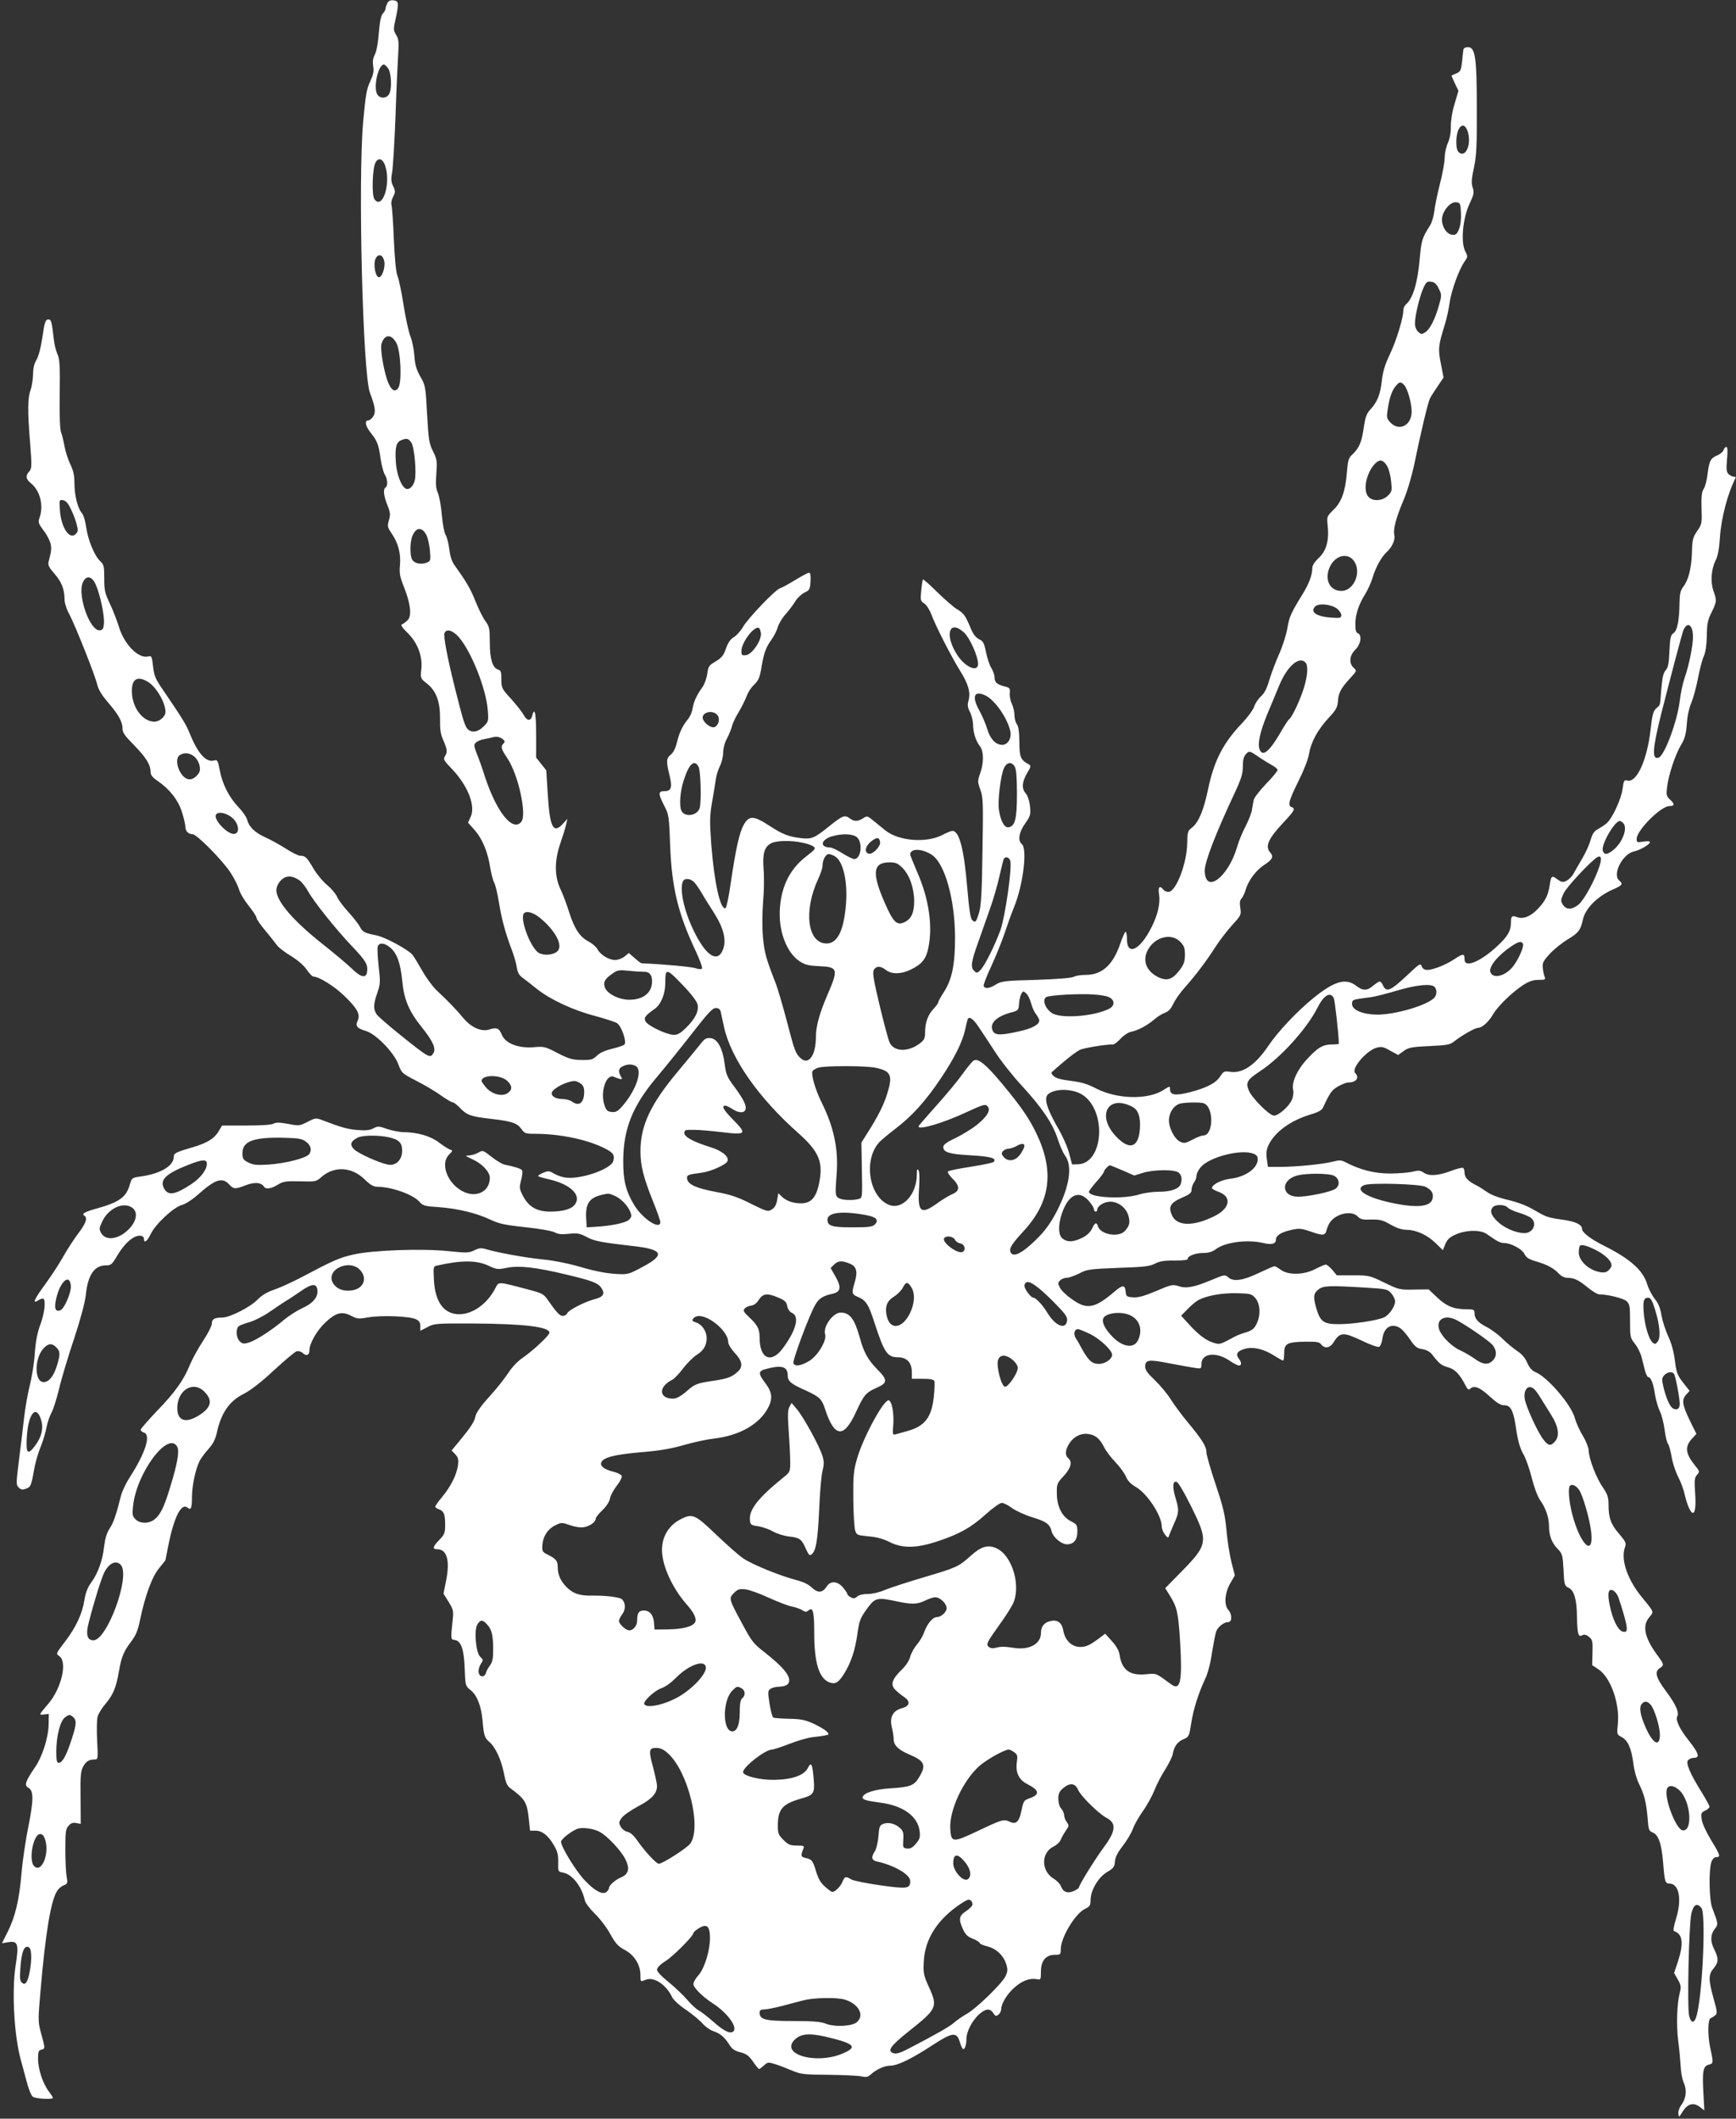 <?xml version="1.0" standalone="no"?>
<!DOCTYPE svg PUBLIC "-//W3C//DTD SVG 20010904//EN"
 "http://www.w3.org/TR/2001/REC-SVG-20010904/DTD/svg10.dtd">
<svg version="1.0" xmlns="http://www.w3.org/2000/svg"
 width="1049pt" height="1280pt" viewBox="0 0 1049 1280"
 preserveAspectRatio="xMidYMid meet">
<rect x="0" y="0" width="1049" height="1280" fill="#333333" stroke="none"/>
<g transform="translate(0,1280) scale(0.1,-0.1)"
fill="#ffffff" stroke="none">
<path d="M2341 12781 c-6 -11 -11 -25 -11 -32 0 -7 -7 -21 -17 -31 -11 -13
-18 -47 -24 -117 -4 -58 -14 -112 -24 -131 -12 -22 -14 -43 -10 -71 5 -30 1
-50 -18 -91 -22 -45 -28 -83 -43 -248 -31 -359 -2 -1513 41 -1632 33 -87 37
-119 20 -144 -8 -13 -22 -24 -30 -24 -24 0 -17 -35 16 -76 39 -49 47 -70 59
-157 6 -39 17 -81 25 -94 17 -26 20 -69 5 -78 -16 -10 -12 -50 11 -107 18 -45
19 -58 9 -91 -10 -35 -9 -42 14 -76 42 -60 59 -125 53 -194 -5 -52 -1 -71 25
-136 40 -102 47 -172 21 -198 -11 -11 -27 -23 -34 -25 -10 -3 1 -19 32 -50 62
-60 93 -141 85 -220 -6 -56 -5 -57 33 -87 57 -45 81 -110 80 -213 -1 -65 3
-93 20 -131 24 -56 26 -70 9 -97 -11 -17 -5 -26 44 -77 96 -101 143 -223 112
-288 l-16 -35 41 -46 c46 -53 78 -130 93 -224 6 -36 16 -77 24 -92 8 -14 20
-68 29 -120 16 -102 40 -188 78 -288 14 -36 27 -83 30 -105 4 -28 13 -46 32
-60 15 -11 54 -41 87 -68 83 -66 222 -131 354 -165 60 -16 120 -36 132 -43 27
-17 61 -114 45 -130 -5 -5 -39 -17 -74 -25 -41 -10 -74 -24 -92 -42 -25 -24
-36 -27 -94 -26 -55 1 -76 7 -144 42 -75 39 -81 41 -146 35 -91 -7 -168 23
-190 74 -17 42 -32 48 -77 33 -47 -15 -108 12 -156 69 -40 49 -98 109 -161
167 -24 23 -64 77 -88 120 -25 43 -51 87 -59 96 -27 32 -168 108 -218 117 -71
14 -83 20 -100 53 -8 16 -40 56 -69 88 -30 33 -61 74 -68 92 -8 18 -35 50 -60
71 -26 21 -63 66 -83 100 -40 68 -49 77 -80 77 -11 0 -50 19 -85 42 -35 22
-92 54 -125 69 -65 29 -100 64 -111 108 -3 14 -28 50 -55 78 -57 61 -95 138
-111 224 -11 56 -13 60 -35 54 -48 -12 -97 44 -146 165 -23 57 -43 88 -168
272 -39 57 -47 77 -53 132 -7 62 -9 65 -30 60 -58 -15 -145 73 -177 181 -12
38 -36 101 -55 140 -29 61 -33 79 -33 150 0 73 -2 84 -24 104 -35 33 -74 127
-85 205 -5 38 -17 76 -26 86 -25 28 -45 106 -45 178 0 49 -6 78 -26 119 -14
30 -29 78 -34 106 -5 29 -14 66 -20 82 -8 20 -11 98 -9 235 2 170 0 211 -14
241 -9 20 -19 60 -22 90 -11 101 -16 119 -30 119 -21 0 -25 -11 -40 -116 -9
-57 -23 -110 -35 -129 -13 -21 -20 -50 -20 -86 -1 -30 -7 -72 -15 -94 -18 -49
-19 -125 -3 -322 11 -139 10 -154 -5 -171 -24 -26 -21 -47 9 -71 56 -44 79
-135 53 -209 -10 -28 -7 -35 25 -78 20 -25 38 -62 42 -80 6 -31 4 -45 -13
-111 -4 -17 5 -34 36 -69 43 -49 61 -95 61 -155 0 -20 12 -60 29 -90 37 -71
157 -372 169 -427 7 -28 27 -61 58 -98 66 -75 94 -123 94 -162 0 -28 12 -45
69 -103 72 -73 101 -119 101 -163 0 -18 11 -33 44 -55 72 -50 124 -116 146
-189 11 -35 20 -74 20 -86 0 -27 18 -46 44 -46 25 0 179 -156 229 -232 21 -32
44 -77 51 -101 7 -24 34 -69 60 -101 25 -31 46 -63 46 -71 0 -8 24 -43 53 -77
29 -35 60 -74 70 -88 9 -13 47 -43 84 -65 42 -26 79 -57 96 -83 16 -23 34 -42
40 -42 34 0 127 -58 187 -116 79 -76 99 -112 81 -151 -15 -32 -4 -46 51 -62
61 -19 168 -129 195 -201 20 -53 22 -55 109 -100 49 -25 116 -64 148 -88 33
-23 65 -42 72 -42 7 0 27 -16 45 -35 40 -42 65 -51 189 -65 122 -14 155 -25
181 -61 19 -27 25 -29 82 -29 143 0 299 -31 405 -80 66 -31 78 -45 68 -84 -13
-51 -209 -117 -297 -99 -19 3 -47 14 -64 24 -27 16 -33 16 -64 3 -19 -8 -32
-17 -29 -20 3 -3 34 -12 69 -20 125 -29 192 -93 155 -148 -19 -30 -71 -46
-151 -46 -81 0 -130 29 -164 93 -23 45 -24 52 -12 97 7 27 10 54 6 59 -5 10
-46 23 -107 35 -14 3 -50 25 -78 47 -52 41 -53 41 -80 25 -16 -9 -41 -16 -57
-17 -25 0 -22 -3 22 -23 58 -26 105 -76 105 -112 0 -70 -60 -113 -132 -94
-109 30 -178 171 -114 235 23 23 23 24 5 30 -11 4 -41 23 -67 43 -50 38 -128
61 -212 62 -25 0 -70 9 -100 19 -50 18 -57 18 -84 4 -22 -12 -47 -14 -96 -10
-60 5 -96 15 -214 60 -37 14 -42 13 -88 -11 -47 -24 -51 -25 -117 -12 -51 9
-73 10 -89 1 -12 -7 -77 -11 -165 -11 l-145 0 -21 -35 c-26 -44 -68 -70 -156
-96 -102 -30 -115 -36 -115 -58 0 -54 -78 -101 -194 -118 -59 -8 -59 -8 -72
-51 -21 -75 -64 -105 -195 -142 -76 -21 -98 -33 -80 -44 22 -14 10 -48 -37
-109 -26 -35 -66 -96 -89 -137 -22 -41 -71 -115 -107 -165 -70 -95 -84 -127
-43 -100 13 8 27 12 30 8 15 -14 5 -92 -20 -158 -18 -49 -28 -101 -33 -175 -4
-58 -18 -143 -30 -190 -12 -47 -28 -137 -35 -200 -7 -63 -21 -179 -31 -257
-17 -135 -17 -144 -1 -160 13 -13 23 -15 44 -7 29 10 32 17 52 130 6 33 23 89
37 124 14 34 30 87 35 117 6 29 19 68 29 86 11 18 31 82 46 142 14 61 55 198
91 305 41 125 67 222 72 270 12 117 52 175 119 175 32 0 38 5 65 50 35 60 72
102 109 121 30 15 58 10 58 -12 0 -28 20 -13 41 31 28 59 137 161 188 175 23
6 64 33 100 65 101 90 144 104 185 60 28 -30 36 -31 103 -5 53 20 92 16 108
-9 10 -18 45 -13 84 12 32 19 47 22 133 20 95 -3 99 -2 130 26 78 68 184 62
262 -15 35 -34 53 -44 78 -44 87 -1 215 -47 254 -92 19 -22 32 -26 115 -31
112 -8 230 -36 313 -76 51 -24 86 -32 209 -45 84 -9 160 -22 178 -31 22 -12
44 -14 88 -9 50 5 64 3 107 -20 48 -25 86 -32 287 -55 173 -20 187 -52 52
-124 -90 -48 -90 -48 -170 -43 -51 3 -125 17 -205 41 -75 22 -167 40 -230 46
-107 11 -262 39 -336 60 -36 11 -47 10 -78 -5 -33 -16 -48 -16 -154 -5 -163
17 -459 6 -575 -20 -88 -20 -123 -36 -312 -136 -55 -29 -129 -63 -164 -75 -44
-15 -76 -33 -102 -59 -44 -47 -170 -111 -215 -111 -48 0 -64 -9 -64 -37 0 -13
-24 -61 -54 -106 -30 -45 -65 -110 -79 -144 -37 -91 -90 -166 -200 -279 -53
-56 -97 -106 -97 -112 0 -6 9 -14 20 -17 44 -14 8 -125 -87 -272 -22 -34 -45
-83 -52 -110 -29 -115 -44 -160 -68 -197 -18 -27 -28 -61 -34 -111 -9 -82 -37
-161 -80 -219 -20 -28 -33 -63 -39 -104 -14 -85 -51 -163 -117 -250 -56 -73
-56 -73 -34 -88 49 -35 13 -192 -65 -285 -61 -72 -61 -71 -28 -67 l29 3 -1
-60 c-1 -83 -38 -199 -85 -266 -55 -80 -63 -106 -39 -119 34 -18 34 -70 2
-233 -17 -83 -36 -211 -42 -284 -13 -158 -38 -265 -84 -355 l-34 -68 38 6 c59
10 65 -11 44 -144 -23 -151 -9 -417 31 -564 8 -29 24 -89 36 -133 11 -44 28
-86 37 -92 15 -13 122 -19 122 -7 0 3 -11 20 -25 39 -36 46 -65 135 -65 196 0
43 3 52 21 56 23 6 23 5 -6 111 -15 58 -15 75 0 245 30 352 63 547 101 604 8
13 26 28 40 33 22 9 24 13 17 52 -5 24 -8 98 -8 164 0 107 2 125 20 144 14 16
27 20 46 16 l27 -5 -1 157 c-2 132 1 162 15 188 18 33 36 44 70 44 20 0 21 3
15 114 -3 63 -2 128 3 145 5 18 27 54 50 80 45 55 62 96 79 195 15 86 29 120
74 179 27 35 40 66 52 124 31 150 73 266 116 318 21 26 39 48 39 50 0 2 9 45
19 97 35 169 78 250 115 219 20 -17 26 -2 26 63 0 69 22 171 46 219 9 18 34
50 54 73 26 29 41 57 49 93 26 122 75 195 162 239 42 21 106 70 183 142 65 60
127 112 138 116 12 3 27 -1 38 -11 22 -20 40 -12 40 18 0 41 47 122 97 168 63
59 99 68 154 40 37 -20 46 -20 105 -10 79 14 249 7 287 -11 20 -10 27 -20 27
-42 l0 -28 43 22 c40 22 51 23 277 22 309 -2 460 -20 460 -56 0 -16 -102 -111
-164 -153 -29 -20 -64 -57 -86 -92 -21 -32 -71 -95 -113 -141 -47 -51 -78 -95
-83 -115 -7 -36 -27 -67 -96 -151 l-49 -59 22 -23 c18 -20 21 -31 16 -69 -8
-56 -43 -126 -96 -190 -23 -27 -41 -53 -41 -58 0 -4 11 -12 24 -16 29 -12 36
-29 36 -95 0 -47 -4 -57 -35 -89 -41 -42 -44 -57 -12 -57 58 0 77 -69 53 -188
l-16 -80 31 -50 c28 -45 30 -56 25 -104 -13 -123 -13 -123 12 -126 38 -6 56
-55 60 -172 4 -105 4 -105 37 -132 39 -32 63 -96 71 -183 8 -90 12 -104 40
-128 38 -32 73 -109 89 -190 10 -53 19 -76 37 -89 93 -69 103 -86 114 -192 l7
-66 32 0 c41 0 78 -29 112 -88 22 -37 27 -58 26 -103 -1 -57 -1 -57 32 -63 54
-11 111 -84 129 -167 3 -15 30 -51 60 -80 31 -30 73 -85 94 -124 32 -57 48
-75 88 -96 57 -30 94 -90 94 -151 0 -43 -1 -42 35 -28 48 18 122 -32 156 -105
8 -17 43 -50 84 -77 39 -27 84 -64 100 -83 17 -19 46 -40 65 -46 43 -15 66
-34 96 -80 17 -28 33 -39 68 -48 36 -9 51 -20 76 -56 17 -25 34 -45 37 -45 4
0 17 10 30 22 21 20 26 20 65 8 24 -7 70 -25 103 -39 55 -23 73 -25 220 -26
88 -1 177 -5 198 -9 31 -7 42 -5 60 12 33 30 82 52 116 52 44 0 127 40 251
121 128 83 151 86 171 19 7 -22 15 -40 20 -40 10 0 19 28 19 63 0 43 35 110
76 147 41 36 66 38 86 8 13 -20 17 -21 32 -9 9 7 16 22 16 33 0 33 38 95 82
132 46 40 91 56 132 49 25 -5 26 -4 26 46 0 65 30 101 85 101 33 0 35 2 35 34
0 70 87 215 146 243 30 15 34 21 34 54 0 58 47 138 100 169 39 23 45 31 47 63
2 25 15 53 47 94 25 32 52 78 61 102 8 24 35 71 59 106 25 34 57 92 72 129 14
36 44 94 66 127 21 34 42 75 45 93 8 46 29 74 66 89 31 13 33 18 45 94 13 86
44 184 86 273 15 32 32 97 40 157 9 55 20 112 25 126 11 29 47 57 73 57 24 0
24 47 1 73 -28 30 -22 104 11 161 l28 48 -21 81 c-11 45 -25 133 -30 195 -9
94 -20 139 -66 276 -30 90 -55 177 -55 193 0 34 -26 76 -115 183 -34 41 -79
102 -100 135 -20 33 -64 85 -96 116 -43 40 -59 62 -59 82 0 42 21 45 143 21
61 -12 131 -24 155 -28 41 -6 42 -6 42 23 0 64 85 76 166 23 26 -18 53 -32 61
-32 17 0 16 20 -2 43 -20 27 -8 45 38 58 51 14 114 -1 178 -42 25 -16 49 -29
52 -29 4 0 7 20 7 45 0 58 18 67 127 69 70 1 87 -2 97 -17 20 -26 53 -21 73
11 40 65 59 66 175 11 47 -23 93 -39 101 -36 8 3 17 24 20 47 6 50 31 80 66
80 34 -1 57 -19 101 -82 30 -44 42 -54 75 -59 24 -4 46 -16 57 -30 44 -57 57
-68 96 -79 43 -11 73 -42 107 -109 12 -24 20 -30 28 -22 23 23 58 11 117 -44
45 -41 67 -55 90 -55 40 0 56 -32 73 -152 10 -66 23 -109 41 -141 15 -25 38
-89 51 -142 14 -57 35 -113 50 -136 35 -49 54 -104 55 -154 0 -61 16 -105 51
-141 30 -31 32 -38 37 -128 4 -91 6 -97 31 -109 33 -16 49 -70 50 -172 2 -105
8 -128 31 -115 13 7 24 5 42 -9 21 -18 23 -26 21 -95 l-2 -76 39 -26 c73 -49
129 -207 116 -331 -6 -61 -6 -62 22 -77 39 -20 60 -68 72 -160 5 -43 20 -96
34 -123 32 -64 44 -113 52 -206 5 -71 8 -79 30 -88 36 -13 54 -67 64 -184 9
-113 12 -125 39 -125 57 0 75 -95 40 -208 -15 -50 -20 -77 -13 -79 53 -18 59
-73 23 -185 l-23 -68 23 -40 c19 -33 20 -45 12 -77 -18 -70 -22 -196 -10 -293
7 -52 13 -122 15 -155 1 -33 9 -78 19 -99 20 -46 14 -95 -17 -136 -11 -15 -18
-38 -16 -51 3 -23 4 -22 26 14 30 47 64 57 102 29 l29 -22 -6 109 c-7 130 -1
158 32 167 29 7 30 8 9 104 -16 77 -14 172 3 177 6 2 17 9 26 16 15 11 15 20
-8 102 -32 114 -32 146 0 183 30 36 31 60 5 112 -26 51 -25 91 1 125 23 29 23
30 -15 130 -18 48 -21 226 -5 274 7 20 18 31 30 31 28 0 24 13 -32 104 -30 50
-53 100 -56 124 -5 37 -3 42 21 53 14 7 26 17 26 24 0 6 -21 44 -46 85 -72
115 -98 178 -84 195 7 8 23 15 36 15 38 0 29 28 -30 103 -55 68 -83 127 -71
147 14 22 -9 74 -66 150 -63 84 -73 121 -39 142 27 17 26 23 -15 78 -77 105
-93 177 -49 229 29 35 32 28 -45 122 -89 109 -129 230 -101 303 8 22 4 32 -35
78 -51 58 -65 98 -65 177 0 46 -6 63 -35 106 -40 57 -84 174 -85 221 0 16 -15
56 -34 87 -19 31 -42 81 -50 111 -24 83 -165 246 -237 276 -22 9 -37 27 -50
56 -12 29 -32 53 -60 71 -23 16 -64 49 -90 75 -26 26 -70 58 -98 72 -52 27
-71 50 -71 85 0 18 -6 21 -47 21 -78 0 -122 18 -178 71 l-52 49 -89 -1 c-86
-2 -92 0 -179 42 -88 43 -93 44 -189 44 l-98 0 -27 33 c-15 17 -33 32 -39 32
-7 0 -35 -12 -64 -27 -68 -36 -163 -38 -208 -5 -16 12 -33 22 -39 22 -5 0 -48
-19 -95 -41 -96 -46 -153 -54 -184 -26 -19 17 -23 17 -103 -17 -107 -44 -151
-52 -198 -36 -35 11 -44 9 -135 -30 -73 -31 -108 -40 -139 -38 -39 3 -42 5
-45 35 -4 42 -19 41 -68 -1 -119 -102 -167 -110 -257 -45 -32 22 -64 53 -72
69 -13 26 -13 30 1 44 8 9 26 16 40 16 13 0 47 12 75 26 47 25 61 27 237 34
157 5 193 10 222 26 27 14 54 19 117 18 49 0 81 4 80 9 -3 18 46 37 94 37 32
0 55 7 78 24 56 42 191 59 286 36 49 -12 75 -5 75 20 0 26 34 47 96 60 44 10
59 8 110 -9 78 -28 92 -27 100 7 4 15 13 36 20 46 37 55 133 75 169 36 15 -16
29 -20 80 -18 53 1 70 -3 117 -30 39 -22 69 -32 99 -32 58 -1 124 -31 176 -82
l42 -41 15 37 c12 28 26 42 63 58 63 28 151 29 188 2 64 -45 81 -54 105 -54
42 -1 107 -36 122 -66 10 -21 26 -32 68 -44 71 -21 109 -42 139 -74 15 -16 35
-26 52 -26 41 0 68 -13 124 -59 27 -22 58 -41 69 -41 51 0 146 -24 165 -41 19
-18 21 -31 21 -120 0 -96 1 -102 29 -137 16 -20 34 -56 40 -79 6 -24 16 -61
21 -83 6 -22 15 -40 20 -40 16 0 31 -39 40 -101 5 -33 18 -79 29 -103 12 -23
25 -75 30 -115 5 -39 14 -78 21 -85 6 -8 15 -42 21 -76 5 -34 23 -89 39 -121
17 -32 35 -82 41 -111 13 -58 35 -108 48 -108 15 0 20 41 14 126 -5 72 -3 87
12 104 17 18 16 21 -14 58 -58 73 -61 113 -14 163 l24 26 -41 83 c-45 94 -49
124 -20 155 l20 22 -31 39 c-45 57 -48 66 -59 151 -6 48 -21 102 -40 141 -16
35 -34 91 -40 125 -7 43 -18 72 -40 99 -17 21 -38 61 -46 88 -25 85 -103 155
-264 235 -76 38 -130 79 -130 100 0 26 -39 45 -111 55 -98 14 -103 16 -179 60
-42 25 -97 46 -155 60 -57 13 -105 31 -130 49 -22 15 -54 36 -72 44 -44 23
-63 45 -63 72 0 13 -4 26 -9 29 -5 3 -39 -5 -75 -19 -77 -29 -132 -32 -164 -9
-19 13 -31 14 -67 5 -24 -6 -85 -11 -136 -11 -93 0 -179 22 -266 67 -28 15
-38 15 -82 4 -61 -15 -211 -30 -313 -31 l-76 0 -7 49 c-5 38 -2 57 13 88 39
76 132 143 246 178 54 16 74 27 82 46 42 90 51 102 89 125 23 13 51 24 63 24
47 0 69 29 41 57 -26 26 67 135 129 153 30 8 42 6 83 -18 l48 -26 33 24 c29
21 46 25 155 30 106 5 126 8 150 28 44 35 126 82 144 82 25 0 64 35 92 83 30
51 117 134 183 177 35 22 60 30 92 30 38 0 43 2 36 18 -4 9 -9 33 -11 52 -4
31 1 42 40 85 25 28 75 68 111 90 65 39 77 55 91 119 15 69 91 144 188 185 50
22 56 31 32 51 -44 36 19 161 89 176 37 8 96 42 96 56 0 6 -15 7 -40 3 -37 -6
-40 -5 -40 17 0 51 146 198 198 198 31 0 33 12 6 37 -25 23 -26 29 -20 80 9
73 50 196 85 254 22 36 29 62 34 125 3 48 14 97 27 127 11 26 29 91 40 146 10
54 26 116 36 137 11 26 17 67 18 124 1 71 5 94 29 141 31 65 32 69 11 129 -19
55 -14 131 14 186 13 27 21 70 25 134 7 117 47 270 95 363 2 4 -3 7 -11 7 -9
0 -23 7 -32 16 -13 13 -14 29 -9 90 5 50 3 74 -4 74 -6 0 -13 -9 -17 -19 -3
-10 -19 -24 -35 -31 -43 -18 -51 -32 -61 -110 -4 -38 -15 -81 -24 -94 -12 -18
-15 -46 -13 -118 3 -90 2 -96 -27 -137 -26 -39 -29 -52 -31 -129 -3 -96 -21
-167 -53 -208 -16 -21 -21 -41 -22 -93 -1 -108 -13 -170 -36 -186 -18 -12 -21
-28 -25 -109 -3 -75 -8 -99 -23 -116 -14 -15 -20 -44 -26 -113 -9 -109 -4 -92
-31 -117 -18 -16 -24 -39 -34 -129 -21 -184 -84 -321 -140 -307 -20 5 -22 1
-29 -49 -8 -64 -65 -186 -100 -212 -12 -10 -36 -25 -52 -34 -20 -11 -31 -28
-41 -63 -7 -26 -29 -76 -50 -111 -20 -35 -45 -77 -54 -94 -9 -17 -29 -36 -43
-43 -22 -10 -30 -8 -55 10 -33 25 -37 22 -46 -39 -9 -58 -28 -96 -72 -141 -43
-45 -88 -63 -125 -49 -31 12 -37 6 -37 -36 0 -47 -20 -81 -79 -136 -103 -97
-201 -138 -201 -84 0 37 -8 37 -57 5 -52 -36 -133 -68 -168 -68 -17 0 -28 7
-34 22 -7 20 -13 16 -82 -49 -105 -99 -131 -111 -151 -68 -6 14 -15 25 -21 25
-5 0 -22 -11 -39 -25 -37 -32 -63 -32 -104 0 -62 47 -129 28 -254 -72 -101
-82 -217 -204 -278 -295 -75 -111 -153 -164 -226 -154 -38 6 -42 4 -63 -28
-26 -40 -82 -69 -187 -96 -85 -21 -116 -16 -116 20 0 19 -2 19 -37 -4 -94 -62
-282 -58 -410 8 -51 27 -89 38 -153 46 -59 7 -90 16 -103 29 -16 15 -17 20 -5
29 7 7 40 35 73 63 33 28 73 57 88 65 23 12 153 34 204 34 7 0 27 16 44 34 17
19 45 38 63 42 44 9 99 39 140 74 19 17 48 35 65 41 22 8 36 23 50 52 10 23
41 68 69 99 69 78 131 160 186 246 25 39 71 99 102 133 53 58 55 61 49 103 -5
30 -3 47 7 57 8 8 19 32 26 55 16 56 64 118 112 149 49 31 58 50 36 74 -33 37
-13 83 80 182 67 72 73 83 49 93 -25 9 -17 39 40 154 33 66 60 134 65 167 12
71 51 144 118 217 46 49 54 64 57 103 3 49 18 77 76 140 38 42 39 42 19 60
-30 28 -26 75 10 110 33 32 42 88 15 99 -11 4 -15 20 -15 54 0 59 20 119 59
182 16 25 36 69 45 99 18 62 54 127 86 156 32 29 52 74 46 101 -9 34 9 102 53
207 23 52 50 144 65 212 41 200 85 385 97 408 6 12 27 45 47 74 l35 52 -16 83
c-18 89 -16 109 24 238 11 35 24 95 29 133 11 74 57 201 91 248 19 27 19 30 3
61 -28 54 -15 198 25 284 28 60 30 71 20 101 -9 27 -7 52 8 121 15 73 18 131
17 357 0 308 -9 370 -54 370 -14 0 -26 -6 -27 -15 -1 -8 -5 -41 -8 -73 -6 -51
-10 -60 -33 -70 -15 -6 -28 -12 -30 -13 -2 -1 7 -22 19 -47 l22 -46 -23 -78
c-15 -47 -23 -101 -23 -137 1 -37 -6 -73 -18 -100 -10 -22 -19 -62 -19 -88 0
-26 -13 -98 -29 -160 -16 -62 -31 -137 -34 -166 -4 -30 -15 -68 -26 -85 -48
-75 -52 -91 -62 -200 -12 -144 -41 -241 -83 -276 -9 -8 -16 -23 -16 -36 0 -46
-42 -183 -81 -265 -30 -63 -43 -105 -49 -162 -10 -84 -27 -126 -70 -173 -22
-24 -30 -46 -39 -108 -12 -87 -28 -124 -68 -162 -24 -22 -28 -35 -34 -108 -9
-115 -32 -181 -82 -228 -39 -39 -40 -40 -34 -96 9 -89 -8 -151 -54 -194 -24
-22 -39 -45 -39 -60 0 -42 -19 -93 -56 -154 -73 -119 -83 -141 -94 -207 -6
-38 -28 -108 -49 -156 -22 -49 -49 -121 -61 -161 -14 -50 -30 -80 -50 -98 -16
-14 -35 -42 -41 -62 -7 -20 -40 -65 -74 -101 -113 -118 -168 -224 -205 -399
-26 -125 -57 -200 -96 -230 -27 -21 -29 -28 -30 -94 -1 -120 -65 -288 -110
-295 -11 -2 -27 4 -34 13 -23 28 -33 17 -26 -29 8 -53 -7 -122 -45 -197 -69
-139 -149 -178 -149 -73 0 24 -4 44 -8 44 -5 0 -18 -30 -31 -67 -44 -132 -111
-193 -210 -193 -29 0 -62 -5 -74 -12 -13 -7 -103 -14 -227 -18 -189 -5 -209
-8 -242 -28 -40 -25 -66 -28 -74 -9 -2 7 18 61 46 119 27 59 63 147 79 195 16
48 42 122 59 163 55 135 81 351 47 380 -26 21 -18 72 20 125 32 46 34 53 29
105 -4 33 -14 63 -25 76 -26 28 -24 69 7 122 25 41 25 46 9 55 -48 26 -55 44
-55 135 -1 61 -5 93 -15 106 -8 11 -15 36 -15 56 0 20 -7 51 -16 68 -8 18 -14
46 -12 64 3 29 0 33 -32 41 -46 12 -60 24 -60 55 0 13 -9 39 -20 57 -11 17
-25 61 -32 96 -11 54 -17 66 -42 77 -18 9 -35 30 -48 61 -35 83 -42 94 -83
119 -22 13 -77 61 -122 105 -45 45 -84 79 -86 76 -2 -2 -7 -32 -10 -66 -6 -59
-5 -64 18 -79 14 -9 33 -39 44 -69 26 -69 119 -251 171 -335 51 -81 66 -133
53 -181 -8 -29 -6 -44 8 -70 10 -19 18 -52 19 -75 0 -49 16 -100 42 -133 23
-30 24 -100 1 -163 -16 -46 -16 -51 1 -99 17 -46 18 -78 13 -367 -3 -237 -8
-330 -19 -370 -18 -63 -24 -70 -43 -51 -11 10 -19 66 -30 195 -20 235 -48 344
-90 344 -8 0 -34 -11 -59 -24 -97 -51 -265 -38 -346 27 -22 18 -55 45 -75 61
-33 27 -36 28 -60 12 -30 -20 -54 -20 -79 -1 -31 23 -43 19 -124 -46 -90 -73
-108 -80 -170 -73 -77 9 -113 23 -194 76 -94 61 -122 62 -154 4 -26 -46 -48
-146 -78 -350 -12 -84 -26 -151 -32 -153 -32 -10 -68 157 -86 387 -10 140 -9
172 5 253 9 51 19 112 22 135 3 24 14 61 25 83 11 21 20 58 20 81 0 26 9 61
24 88 13 25 26 58 30 75 4 16 22 54 41 85 18 30 39 73 47 94 7 21 27 53 45 69
25 24 34 43 43 96 15 93 28 130 62 176 15 22 33 56 38 76 6 20 27 56 49 80 21
24 48 60 59 79 12 19 36 41 54 50 30 14 33 19 36 68 2 35 -1 52 -9 52 -6 0
-43 -20 -83 -44 -39 -24 -81 -47 -92 -50 -29 -9 -194 -181 -224 -234 -13 -23
-38 -50 -54 -61 -22 -12 -36 -33 -49 -69 -14 -42 -26 -56 -62 -78 -41 -24 -45
-30 -51 -75 -4 -28 -17 -64 -30 -82 -33 -45 -52 -86 -59 -129 -3 -21 -16 -50
-29 -65 -32 -39 -51 -79 -66 -141 -8 -33 -21 -59 -36 -71 -28 -22 -29 -40 -8
-126 18 -73 11 -95 -32 -95 -36 0 -37 -15 -3 -82 32 -62 32 -66 39 -253 10
-248 48 -405 151 -624 27 -58 46 -108 41 -113 -5 -5 -22 -4 -38 2 -22 9 -202
25 -326 30 -4 0 -23 14 -42 31 l-36 31 -26 -21 c-15 -12 -40 -21 -57 -21 -37
0 -89 31 -107 66 -8 14 -31 34 -52 45 -53 27 -86 76 -118 176 -15 48 -39 113
-54 143 -35 75 -36 168 -1 271 14 41 30 92 35 113 l9 39 -29 -32 c-57 -61 -78
-18 -90 184 -5 77 -9 141 -9 141 -1 1 -14 18 -31 39 l-30 38 0 138 c0 129 -9
173 -24 114 -9 -34 -32 -31 -51 5 -9 17 -43 60 -75 96 -58 63 -60 68 -60 119
0 46 -3 55 -21 60 -33 11 -49 64 -49 165 0 82 -3 95 -25 125 -14 18 -42 73
-61 121 -32 80 -55 118 -129 222 -15 21 -25 54 -30 95 -4 34 -14 72 -22 85 -8
13 -18 65 -23 120 -4 53 -15 113 -24 134 -12 28 -14 54 -9 117 5 75 4 86 -20
134 -24 47 -27 69 -36 224 -9 167 -10 175 -41 228 -24 43 -32 70 -36 127 -3
40 -14 94 -25 119 -10 26 -28 109 -40 185 -12 77 -28 155 -36 174 -10 24 -17
96 -23 225 -4 105 -11 197 -14 207 -4 9 0 30 9 48 15 29 15 35 1 65 -13 26
-14 43 -6 86 5 30 14 180 20 334 5 154 13 321 16 372 5 77 4 96 -12 122 -17
28 -17 36 -4 93 21 98 20 112 -12 116 -18 2 -30 -3 -37 -17z m5 -395 c19 -30
23 -122 6 -153 -16 -30 -57 -30 -73 -2 -24 45 7 179 41 179 5 0 17 -11 26 -24z
m6525 -388 c20 -75 -16 -152 -55 -119 -11 9 -16 30 -16 62 0 98 49 137 71 57z
m-6544 -198 c37 -107 -15 -270 -64 -204 -18 23 -13 186 6 222 17 32 44 24 58
-18z m6501 -287 c2 -39 -3 -75 -12 -98 -13 -31 -20 -36 -43 -33 -36 4 -68 63
-58 108 10 47 53 92 84 88 25 -3 26 -6 29 -65z m-6507 -287 c10 -35 -11 -101
-31 -101 -21 0 -36 78 -21 111 15 33 42 28 52 -10z m6373 -170 c18 -36 18 -41
2 -98 -23 -83 -55 -147 -83 -165 -22 -14 -25 -14 -43 2 -12 11 -20 31 -20 49
0 48 27 160 49 211 18 41 24 46 48 43 21 -2 33 -13 47 -42z m-6300 -326 c28
-47 36 -243 12 -275 -22 -29 -46 -10 -67 51 -23 70 -42 189 -34 216 18 59 58
62 89 8z m6090 -255 c21 -22 46 -109 46 -162 0 -82 -73 -121 -127 -67 -22 23
-25 31 -19 71 10 72 24 118 47 147 24 30 32 32 53 11z m-5998 -350 c18 -27 32
-183 20 -228 -8 -34 -33 -58 -52 -50 -28 11 -57 85 -62 160 -6 88 2 121 31
133 35 14 45 12 63 -15z m5896 -141 c10 -17 21 -58 24 -92 6 -56 5 -62 -19
-86 -36 -36 -100 -37 -123 -1 -29 44 -4 145 47 196 26 26 49 21 71 -17z
m-7956 -255 c13 -25 29 -66 36 -92 11 -41 10 -49 -4 -63 -38 -38 -89 39 -96
144 -4 62 -4 64 19 60 15 -2 30 -17 45 -49z m2151 -162 c8 -17 18 -59 21 -94
5 -61 4 -63 -22 -73 -34 -13 -74 -3 -86 20 -13 24 -13 101 0 137 22 59 59 63
87 10z m5602 -153 c52 -66 4 -184 -74 -184 -71 0 -104 71 -69 146 32 68 105
87 143 38z m-7600 -147 c27 -62 53 -187 49 -233 -2 -31 -7 -40 -24 -42 -59 -8
-137 208 -104 288 20 47 56 41 79 -13z m7500 -144 c14 -11 26 -29 26 -39 0
-16 -7 -19 -50 -16 -97 5 -142 33 -108 68 22 21 95 14 132 -13z m2151 -170 c0
-55 -24 -173 -51 -250 -11 -32 -24 -94 -29 -138 -15 -123 -91 -328 -127 -342
-43 -16 -38 53 17 272 64 251 121 466 131 494 23 60 59 38 59 -36z m-5632 21
c4 -44 -54 -128 -90 -132 -25 -3 -28 0 -28 24 0 51 74 151 105 141 5 -2 11
-17 13 -33z m1228 4 c34 -32 84 -143 84 -189 0 -51 -72 -23 -121 47 -84 123
-57 228 37 142z m-3052 -29 c75 -88 163 -310 173 -436 6 -70 5 -72 -25 -102
-33 -34 -71 -40 -96 -16 -17 17 -30 60 -80 260 -44 178 -67 300 -60 320 11 29
51 17 88 -26z m5114 -151 c18 -18 14 -78 -9 -154 -23 -74 -72 -178 -89 -189
-5 -3 -28 -38 -51 -78 -69 -119 -110 -152 -128 -104 -13 33 3 105 44 206 20
47 52 125 72 173 48 120 121 186 161 146z m-6993 -118 c50 -31 105 -126 105
-181 0 -28 -36 -59 -67 -59 -70 0 -134 84 -136 179 -3 79 33 101 98 61z m5064
-84 c56 -30 129 -136 146 -214 9 -42 -15 -82 -49 -82 -40 0 -73 36 -91 97 -9
30 -30 79 -46 108 -50 89 -33 128 40 91z m-1625 -115 c19 -21 9 -64 -17 -74
-17 -6 -53 16 -67 43 -22 41 50 68 84 31z m-1298 -145 c15 -12 17 -17 7 -27
-19 -19 -16 -32 22 -89 67 -99 120 -342 85 -385 -52 -63 -149 58 -220 273 -15
48 -37 110 -49 139 -18 46 -19 54 -5 67 8 8 31 18 52 21 20 4 42 8 47 10 22 7
42 4 61 -9z m4570 -109 c27 -19 64 -41 82 -51 17 -9 32 -22 32 -28 0 -6 -31
-44 -70 -84 -38 -40 -72 -84 -74 -96 -3 -13 -8 -40 -11 -61 -3 -20 -21 -65
-39 -100 -18 -34 -41 -89 -50 -122 -55 -188 -196 -291 -196 -143 0 52 66 223
181 468 40 86 49 116 49 160 0 36 5 59 17 72 21 24 23 23 79 -15z m-6433 3
c15 -12 29 -36 33 -56 5 -29 2 -40 -17 -60 -15 -16 -32 -24 -48 -22 -54 6 -96
123 -53 147 27 16 57 13 85 -9z m3048 -62 c13 -24 18 -209 7 -249 -14 -49 -94
-59 -112 -14 -12 32 -6 114 14 176 32 103 65 135 91 87z m1911 0 c9 -16 13
-68 13 -163 0 -152 -11 -197 -51 -203 -25 -4 -48 38 -58 106 -8 52 10 202 29
248 17 40 48 45 67 12z m-4719 -318 c32 -36 34 -83 4 -88 -38 -7 -125 82 -113
114 10 27 75 11 109 -26z m8395 -22 c29 -29 -2 -115 -58 -162 -38 -31 -56 -33
-65 -5 -11 35 71 179 103 179 4 0 13 -5 20 -12z m-4628 -88 c35 -35 22 -130
-18 -130 -9 0 -42 16 -72 35 -30 19 -63 35 -75 35 -63 1 -55 47 11 67 64 19
131 16 154 -7z m138 -28 c4 -25 -43 -74 -67 -70 -29 6 -24 44 10 72 36 30 53
30 57 -2z m-470 -3 c28 -5 58 -16 67 -23 16 -11 12 -17 -42 -59 -97 -74 -149
-175 -160 -308 -12 -137 38 -273 118 -326 33 -22 54 -27 117 -30 117 -5 120
-16 50 -178 -47 -109 -68 -187 -68 -251 0 -110 -44 -171 -91 -128 -32 29 -38
45 -84 223 -24 91 -55 198 -70 236 -59 152 -66 181 -75 275 -5 58 -4 146 1
212 6 62 7 150 3 196 -7 94 4 135 45 157 31 17 121 19 189 4z m779 -71 c81
-49 143 -268 144 -501 0 -162 -18 -253 -66 -328 -19 -29 -35 -58 -35 -63 0 -6
-13 -24 -29 -41 -34 -36 -51 -83 -51 -141 0 -37 -5 -47 -32 -68 -72 -54 -157
-51 -183 7 -8 18 -35 119 -60 224 -36 151 -44 197 -35 213 14 25 40 26 73 0
35 -28 96 -26 156 5 62 31 87 62 100 126 28 131 5 296 -65 456 -24 56 -44 106
-44 110 0 38 67 38 127 1z m-578 -14 c51 -36 77 -169 60 -317 -15 -139 -53
-207 -114 -207 -116 0 -141 196 -51 390 14 30 26 65 26 77 0 37 19 73 38 73 9
0 28 -7 41 -16z m4615 -60 c-28 -85 -92 -200 -124 -228 -40 -33 -75 -34 -96
-2 -14 23 -14 28 4 68 17 38 161 192 202 218 26 16 31 -6 14 -56z m-3559 34
c11 -45 -32 -340 -60 -418 -36 -97 -97 -220 -123 -243 -18 -17 -21 -17 -37 -1
-21 21 -16 56 25 169 15 44 47 132 69 196 23 63 50 157 61 209 12 51 23 97 26
102 10 16 34 8 39 -14z m-651 -42 c43 -44 70 -123 70 -203 0 -68 -19 -107 -60
-125 -45 -21 -67 1 -118 118 -79 180 -72 244 29 244 37 0 50 -5 79 -34z
m-3644 -75 c14 -10 37 -39 51 -65 35 -63 168 -230 269 -336 81 -85 94 -108 88
-151 -5 -41 -37 -35 -92 19 -28 27 -103 90 -166 140 -185 145 -290 266 -290
334 0 30 26 67 54 78 25 10 52 4 86 -19z m2387 -13 c11 -13 30 -41 43 -63 12
-22 45 -74 72 -116 60 -94 79 -167 57 -225 -30 -79 -94 -46 -163 85 -67 127
-102 269 -80 325 9 23 47 20 71 -6z m-941 -208 c99 -78 151 -175 110 -209 -26
-22 -83 -25 -112 -7 -51 34 -116 211 -87 239 15 15 52 5 89 -23z m3875 -149
c24 -25 29 -38 29 -79 0 -41 -6 -58 -32 -93 -45 -59 -79 -69 -136 -39 -70 38
-91 104 -52 168 45 74 139 95 191 43z m2072 -14 c6 -17 -26 -91 -59 -134 -45
-59 -122 -80 -138 -37 -12 32 44 102 128 158 43 29 61 32 69 13z m-6845 -22
c41 -34 62 -93 73 -205 11 -112 41 -181 120 -279 63 -79 84 -124 69 -151 -20
-37 -25 -34 -207 112 -67 54 -129 108 -137 120 -21 30 -20 62 4 130 18 52 19
65 8 160 -6 57 -9 112 -5 121 9 24 41 21 75 -8z m1531 -146 c35 1 51 -17 51
-58 0 -69 -53 -111 -138 -111 -62 0 -133 36 -147 74 -11 33 -1 52 46 84 30 22
41 23 99 17 36 -4 76 -6 89 -6z m239 -83 c50 -52 82 -95 87 -114 9 -41 -14
-87 -70 -142 -34 -33 -51 -43 -75 -42 -42 1 -156 55 -169 81 -12 22 -3 35 54
75 38 26 65 90 65 157 0 92 6 92 108 -15z m4540 -8 c17 -17 15 -53 -5 -70 -53
-46 -235 -98 -342 -98 -86 1 -151 28 -151 64 0 27 0 27 110 41 25 3 97 21 160
40 118 35 207 44 228 23z m-2464 -43 c9 -9 21 -35 27 -58 6 -23 19 -52 30 -65
10 -14 19 -30 19 -37 0 -25 -43 -49 -123 -66 -110 -25 -143 -24 -157 1 -24 44
17 87 105 112 50 13 50 14 53 58 3 38 16 70 28 70 1 0 10 -7 18 -15z m496 -19
c37 -17 38 -51 3 -70 -86 -44 -273 -61 -338 -31 -45 22 -71 84 -43 101 18 12
202 22 283 16 39 -2 81 -9 95 -16z m1359 -5 c7 -13 31 -226 31 -277 0 -2 -18
-4 -40 -4 -56 0 -87 -18 -152 -89 -60 -64 -95 -142 -84 -186 4 -14 0 -40 -7
-58 -17 -41 -81 -97 -109 -97 -27 0 -133 106 -152 152 -20 47 -10 65 66 115
127 83 285 258 349 385 38 75 77 99 98 59z m-3704 -83 c2 -13 12 -54 20 -93
42 -190 209 -428 447 -639 132 -117 156 -181 124 -321 -18 -74 -49 -105 -106
-105 -47 0 -88 14 -116 41 l-21 20 -7 -40 c-4 -28 -14 -46 -31 -57 -25 -16
-29 -15 -128 34 -81 41 -124 55 -211 71 -118 22 -169 45 -174 79 -4 23 3 26
88 37 55 7 148 49 156 70 11 27 -35 64 -105 85 -100 31 -156 61 -156 85 0 18
6 20 60 19 33 0 109 -7 168 -14 145 -18 152 -11 69 73 -60 61 -75 87 -49 87 6
0 26 -9 42 -20 36 -24 71 -26 79 -5 9 23 -10 62 -65 137 -45 60 -52 76 -60
139 -12 95 -43 153 -85 157 -27 3 -37 -3 -65 -40 -19 -24 -82 -100 -140 -170
-159 -191 -219 -320 -219 -473 0 -87 18 -158 75 -301 25 -61 45 -118 45 -127
0 -51 -107 19 -158 103 -51 85 -67 150 -66 270 1 190 57 330 201 500 49 58
144 176 212 263 98 126 126 157 146 157 17 0 26 -7 30 -22z m1557 -90 c20 -29
65 -98 101 -153 35 -55 108 -147 162 -205 120 -130 187 -229 216 -320 12 -38
32 -84 45 -102 45 -61 28 -180 -46 -328 -47 -92 -88 -145 -169 -216 -63 -55
-103 -68 -115 -38 -9 22 9 50 78 125 163 176 188 360 81 586 -44 94 -96 169
-210 306 -95 114 -141 152 -169 141 -9 -3 -40 -41 -70 -83 -30 -42 -102 -129
-160 -193 -58 -65 -106 -120 -106 -123 0 -24 147 19 293 87 95 44 111 49 123
36 23 -23 2 -61 -63 -114 -32 -25 -91 -61 -130 -80 -54 -25 -73 -40 -73 -54 0
-32 38 -43 168 -50 119 -7 158 -18 136 -40 -5 -5 -68 -18 -138 -29 -71 -11
-132 -23 -137 -28 -5 -5 6 -23 26 -43 46 -45 46 -75 0 -94 -19 -8 -61 -33 -92
-56 -100 -72 -120 -54 -109 99 3 51 2 92 -4 101 -7 11 -10 4 -10 -26 0 -119
-86 -214 -166 -184 -123 47 -159 272 -61 379 12 13 56 50 98 82 100 76 184
169 274 304 81 121 128 214 146 290 6 28 13 56 15 63 7 26 33 10 66 -40z
m-2071 -238 c44 -24 5 -143 -78 -240 -30 -34 -41 -41 -67 -38 -26 3 -33 9 -44
43 -26 78 11 188 56 170 9 -4 25 -10 36 -13 16 -4 17 -2 7 16 -17 31 -13 48
12 60 29 14 54 14 78 2z m1451 -11 c93 -20 104 -46 68 -160 -20 -65 -58 -140
-121 -238 l-34 -54 3 -167 c3 -167 3 -167 -20 -174 -39 -10 -103 -7 -122 7
-19 14 -20 17 -10 154 10 145 -19 278 -92 424 -37 74 -65 171 -54 188 4 7 20
16 36 21 42 12 284 12 346 -1z m-2227 -79 c32 -30 32 -55 1 -75 -34 -22 -96
-5 -130 36 -14 17 -26 34 -26 38 0 39 113 40 155 1z m443 -16 c16 -11 22 -25
22 -50 0 -67 -31 -91 -74 -59 -11 8 -36 15 -56 15 -43 0 -73 19 -65 41 10 25
89 66 135 68 9 1 26 -6 38 -15z m3034 -69 c147 -97 126 -414 -28 -419 l-36 -1
-17 65 c-9 37 -41 110 -75 167 -63 112 -79 170 -52 193 44 36 150 33 208 -5z
m299 -71 c37 -18 52 -63 47 -134 -8 -111 -60 -131 -138 -52 -127 126 -60 263
91 186z m434 20 c61 -24 58 -194 -4 -194 -10 0 -39 -11 -65 -25 -42 -22 -51
-24 -74 -13 -38 18 -74 93 -68 141 5 41 28 74 61 88 24 9 127 12 150 3z
m-4925 -205 c61 -14 80 -33 80 -81 0 -56 -38 -93 -86 -84 -54 11 -177 66 -204
92 -28 27 -22 49 21 71 29 15 128 16 189 2z m-502 -26 c31 -23 38 -51 20 -76
-18 -24 -143 -56 -248 -63 -70 -4 -91 -2 -120 13 -31 16 -35 23 -35 57 0 72
69 97 253 92 85 -2 108 -6 130 -23z m4342 -27 c0 -7 -10 -28 -23 -47 -28 -42
-73 -51 -101 -20 -15 17 -16 23 -6 36 7 8 22 15 34 15 11 1 32 7 46 15 32 18
50 19 50 1z m1384 -46 c18 -6 26 -17 26 -33 0 -55 -73 -107 -163 -118 -55 -7
-106 -31 -114 -55 -2 -5 16 -16 39 -24 83 -29 72 -100 -23 -147 -126 -63 -225
-62 -256 2 -25 53 -12 78 57 108 49 21 60 30 60 49 0 13 7 33 15 44 8 10 15
29 15 41 0 12 11 35 25 51 52 62 243 111 319 82z m-6324 -61 c0 -36 -38 -86
-94 -123 -94 -62 -136 -71 -161 -32 -35 54 2 93 139 147 88 35 116 37 116 8z
m5533 -40 l71 -31 51 16 c69 21 198 22 219 0 17 -16 20 -41 10 -69 -11 -28
-60 -45 -131 -45 -37 0 -90 -7 -118 -16 -96 -31 -305 -20 -305 16 0 5 20 32
45 60 25 28 45 55 45 60 0 9 28 40 37 40 2 0 37 -14 76 -31z m1277 -32 c35
-17 39 -61 8 -80 -29 -19 -165 -47 -224 -47 -103 0 -107 101 -6 128 54 15 193
14 222 -1z m554 -67 c38 -20 50 -41 42 -73 -13 -52 -109 -57 -278 -17 -134 33
-192 76 -135 100 36 16 337 7 371 -10z m-4901 -54 c39 -16 82 -61 96 -99 9
-22 7 -31 -8 -46 -19 -19 -110 -38 -206 -43 l-50 -3 -3 54 c-5 88 18 124 93
142 43 10 43 10 78 -5z m2866 -31 c17 -20 31 -42 31 -50 0 -8 5 -15 10 -15 6
0 10 5 10 10 0 24 41 50 79 50 49 0 96 -37 110 -86 11 -40 6 -60 -22 -91 -37
-41 -146 -22 -162 27 -9 29 -19 25 -37 -14 -11 -22 -31 -41 -60 -55 -53 -25
-86 -27 -116 -5 -27 19 -30 80 -6 151 39 116 103 146 163 78z m-5781 -41 c35
-24 30 -75 -13 -123 -61 -68 -145 -82 -174 -30 -13 23 -12 30 8 72 38 78 127
118 179 81z m8312 1 c7 -8 35 -22 63 -30 28 -8 61 -22 74 -30 45 -30 20 -95
-36 -95 -49 0 -122 31 -162 70 -40 38 -49 66 -27 88 17 17 73 15 88 -3z
m-3872 -47 c58 -11 74 -30 48 -56 -14 -14 -38 -17 -135 -17 -124 0 -151 8
-151 46 0 45 91 55 238 27z m532 -147 c5 -11 20 -21 32 -23 28 -4 37 -42 13
-52 -31 -12 -125 59 -110 83 11 18 54 12 65 -8z m3884 -69 c61 -33 95 -75 80
-99 -20 -32 -40 -37 -85 -24 -60 18 -109 69 -109 113 0 19 3 38 7 42 11 10 51
-2 107 -32z m-6704 -88 c51 -24 58 -25 115 -13 74 14 173 3 360 -42 155 -37
189 -50 210 -82 22 -34 10 -53 -42 -66 -60 -16 -159 -66 -166 -86 -4 -8 -15
-15 -26 -15 -19 0 -37 19 -90 95 -27 39 -33 42 -137 69 -166 44 -160 43 -180
5 -48 -95 -137 -159 -219 -159 -92 0 -146 73 -153 206 -4 81 -4 83 19 88 145
33 238 33 309 0z m2184 12 c42 -17 50 -48 31 -112 -20 -68 -19 -73 18 -89 50
-21 65 -44 102 -159 58 -178 77 -206 141 -206 54 0 84 -33 84 -91 l0 -39 65 0
c47 0 67 -4 71 -14 3 -7 1 -52 -4 -100 -14 -121 -55 -173 -160 -202 -26 -7
-57 -16 -68 -19 -21 -6 -21 -4 -16 63 4 69 -10 142 -29 142 -32 0 -155 -228
-191 -355 -20 -70 -23 -101 -22 -240 1 -88 6 -173 11 -190 9 -29 12 -30 82
-37 49 -4 89 -15 128 -35 78 -39 164 -37 294 7 129 43 199 83 286 162 45 40
84 68 97 68 11 0 39 -14 61 -31 22 -16 76 -41 121 -55 86 -26 108 -42 119 -87
9 -35 59 -77 92 -77 41 0 63 27 63 76 0 40 -3 45 -38 63 -54 27 -85 88 -86
166 -1 60 1 64 42 108 44 49 53 85 27 107 -20 17 -19 49 5 87 26 43 73 67 118
59 42 -6 68 -28 94 -80 11 -22 42 -63 69 -91 27 -28 55 -67 63 -87 10 -24 30
-45 60 -62 69 -40 155 -172 156 -237 0 -15 9 -37 19 -50 19 -23 20 -23 26 -4
4 11 18 44 31 74 28 62 29 79 9 145 -21 69 -20 108 3 104 11 -2 42 -54 89
-148 107 -216 104 -231 -68 -405 l-88 -90 28 -45 c44 -71 51 -104 62 -280 14
-238 2 -297 -54 -256 -94 69 -87 67 -151 61 -99 -10 -147 25 -161 118 -4 26
-20 53 -47 83 l-40 44 -30 -23 c-63 -47 -84 -57 -121 -57 -51 0 -92 40 -102
99 -8 48 -36 68 -79 57 -37 -9 -56 -33 -56 -72 0 -65 -69 -104 -162 -90 -58 9
-78 9 -111 1 -16 -5 -33 -3 -42 5 -18 15 -13 26 65 135 32 44 67 99 79 122 53
105 0 293 -96 338 -52 25 -94 13 -158 -45 -72 -65 -85 -71 -285 -130 -95 -28
-199 -62 -231 -75 -34 -15 -78 -25 -105 -25 -29 0 -54 -6 -65 -16 -14 -12 -22
-13 -38 -4 -12 6 -21 15 -21 20 0 4 -12 22 -26 39 -33 39 -75 42 -98 7 -26
-40 -53 -42 -90 -8 -20 20 -52 35 -94 46 -94 24 -262 92 -318 129 -27 17 -101
83 -166 145 -129 124 -144 130 -216 93 -71 -37 -112 -104 -112 -185 0 -93 61
-228 148 -328 46 -51 63 -88 52 -109 -14 -26 -75 -42 -165 -43 l-80 -1 -3 40
c-4 49 -26 75 -62 75 -30 0 -40 -15 -40 -60 0 -32 -23 -60 -48 -60 -20 0 -62
39 -62 57 0 8 9 26 21 42 21 29 19 70 -4 90 -16 12 -97 22 -175 21 -79 -2
-120 12 -160 53 -36 37 -52 75 -52 121 0 36 -11 49 -63 75 -29 14 -32 20 -30
55 4 54 32 98 77 120 38 19 41 19 92 1 33 -11 64 -15 85 -11 36 7 69 32 69 52
0 7 18 29 40 50 24 23 42 51 46 71 3 18 22 53 41 77 20 25 33 52 30 59 -3 8
-25 19 -49 25 -56 14 -83 34 -75 56 12 31 79 48 237 62 113 9 183 21 260 43
58 17 141 35 185 40 144 17 258 77 316 168 40 65 39 107 -6 166 -45 59 -44 74
3 86 97 26 132 15 132 -40 0 -34 20 -50 105 -88 88 -40 100 -52 121 -115 56
-172 113 -177 186 -18 49 106 59 118 126 148 66 29 67 47 3 111 -56 57 -82
103 -106 193 -31 111 -60 150 -115 150 -47 0 -109 -87 -94 -132 11 -35 -43
-127 -94 -159 -50 -31 -89 -37 -98 -15 -6 16 96 291 132 352 22 40 47 55 106
68 48 11 53 39 18 101 l-31 54 21 21 c24 24 48 25 94 6z m-2956 -41 c44 -51
17 -112 -53 -121 -50 -7 -89 8 -111 41 -53 82 98 155 164 80z m-1750 -93 c4
-38 -39 -139 -63 -148 -30 -12 -39 11 -26 68 23 105 82 158 89 80z m5934 -93
c74 -75 89 -94 86 -117 -7 -59 -72 -33 -120 48 -28 46 -69 90 -84 90 -15 0
-54 52 -54 73 0 9 6 17 13 20 23 8 69 -25 159 -114z m-856 85 c25 -38 21 -101
-9 -161 -49 -95 -123 -99 -140 -8 -10 53 3 85 44 111 21 13 45 37 54 54 19 37
30 38 51 4z m-3588 -20 c4 -42 -29 -80 -95 -109 -30 -14 -77 -44 -106 -68 -74
-63 -166 -122 -210 -137 -33 -10 -41 -10 -58 6 -22 20 -26 76 -6 92 6 5 37 17
67 25 30 9 84 37 120 62 36 25 78 53 94 63 16 9 57 36 90 59 72 50 100 52 104
7z m6331 17 c129 -8 135 -9 158 -35 13 -15 23 -36 23 -48 0 -31 -36 -83 -67
-97 -41 -19 -187 -41 -274 -41 -90 0 -110 14 -134 92 -21 72 -19 93 11 117 30
24 62 25 283 12z m-663 -64 c30 -35 33 -105 6 -157 -13 -27 -27 -38 -62 -49
-25 -7 -56 -19 -70 -27 -90 -48 -88 -48 -128 -36 -45 14 -90 47 -151 115 l-44
48 39 40 c21 22 51 47 66 55 52 27 142 43 231 41 84 -2 90 -4 113 -30z m-2882
3 c38 -16 48 -25 53 -51 3 -19 15 -35 29 -41 46 -21 26 -102 -53 -210 -71 -99
-143 -69 -143 59 0 54 -12 77 -63 125 -33 31 -38 40 -28 52 7 8 24 16 39 18
17 2 34 14 47 35 24 39 53 42 119 13z m5297 -72 c29 -96 35 -167 16 -193 -12
-16 -17 -17 -30 -7 -23 19 -47 98 -54 174 -7 77 -1 98 26 98 15 0 24 -15 42
-72z m-3177 -32 c63 -26 84 -92 51 -156 -27 -52 -101 -36 -164 36 -37 41 -53
77 -45 98 13 33 102 45 158 22z m-2518 -38 c55 -37 94 -89 94 -125 0 -14 17
-42 40 -67 46 -49 51 -83 18 -113 -35 -32 -60 -41 -134 -53 -115 -17 -123 -20
-176 -66 -35 -30 -61 -44 -81 -44 -87 0 -90 72 -5 114 12 6 42 37 66 69 24 32
62 69 84 83 40 25 58 57 58 100 0 40 -27 81 -61 93 -27 9 -30 13 -19 26 20 24
64 17 116 -17z m4495 7 c64 -34 199 -127 219 -152 25 -33 26 -67 0 -93 -28
-28 -60 -25 -109 11 -24 17 -62 39 -84 49 -49 21 -110 79 -128 121 -27 66 29
101 102 64z m-2213 -85 c61 -31 132 -98 132 -125 0 -26 -42 -55 -80 -55 -41 0
-62 19 -102 90 -13 25 -30 55 -38 66 -15 24 -8 54 13 54 8 0 41 -14 75 -30z
m-6248 -80 c24 -24 25 -40 5 -107 -19 -65 -49 -103 -81 -103 -58 0 -57 147 1
206 29 29 49 30 75 4z m5779 -76 c18 -15 31 -35 31 -48 0 -32 -59 -118 -78
-114 -17 3 -41 79 -44 136 -2 56 41 69 91 26z m3997 -85 c9 -15 34 -147 34
-181 0 -29 -16 -40 -41 -27 -19 10 -44 68 -59 136 -9 38 -8 49 6 64 19 21 49
25 60 8z m-8882 -106 c53 -53 44 -96 -32 -144 -86 -54 -138 -30 -130 61 10 99
100 146 162 83z m8039 12 c8 -8 25 -31 37 -52 13 -21 41 -66 63 -101 45 -71
53 -128 22 -162 -25 -28 -40 -25 -69 13 -37 48 -107 203 -113 248 -8 58 26 89
60 54z m-9025 -182 c16 -51 4 -103 -35 -156 -46 -61 -57 -50 -51 51 8 141 56
200 86 105z m823 -164 c14 -27 1 -102 -43 -244 -36 -120 -59 -166 -94 -194
-35 -28 -88 -27 -115 0 -19 19 -21 29 -15 80 20 200 213 458 267 358z m8470
-259 c23 -32 66 -180 74 -257 16 -156 -68 -74 -116 114 -19 77 -25 154 -12
167 12 12 35 2 54 -24z m-8810 -456 c57 -69 -84 -454 -167 -454 -37 0 -47 36
-28 107 34 133 77 270 95 305 29 56 73 75 100 42z m3915 -197 c55 -25 117 -49
139 -53 22 -4 50 -14 63 -22 18 -12 25 -12 38 -1 26 22 34 -7 34 -136 0 -184
30 -277 94 -300 36 -12 54 0 92 62 38 64 62 137 75 233 12 84 17 95 67 163 41
54 58 57 172 32 89 -19 124 -18 170 5 22 11 49 20 61 20 30 0 69 -38 69 -66 0
-24 -34 -54 -60 -54 -24 0 -57 -40 -75 -89 -8 -24 -28 -58 -45 -77 -16 -19
-34 -51 -40 -73 -6 -24 -27 -56 -55 -82 -57 -56 -66 -90 -32 -121 13 -13 36
-31 51 -41 39 -27 34 -54 -14 -67 -55 -15 -76 -55 -61 -116 6 -23 11 -56 11
-72 0 -36 29 -64 95 -92 92 -39 103 -63 60 -135 -30 -52 -54 -62 -174 -69 -93
-6 -161 -27 -168 -52 -5 -16 19 -23 107 -35 137 -17 227 -83 237 -173 4 -35 1
-47 -22 -74 -21 -25 -34 -32 -54 -30 -25 3 -26 6 -23 53 3 42 -1 54 -20 71
-29 27 -70 37 -101 25 -21 -8 -25 -17 -29 -75 -3 -36 -13 -77 -22 -91 -23 -35
-20 -54 12 -61 106 -23 202 -79 202 -118 0 -47 -17 -49 -182 -26 -84 12 -163
28 -175 36 -32 20 -39 18 -53 -16 -12 -29 -44 -60 -62 -60 -4 0 -23 14 -42 31
-25 21 -41 48 -53 87 -21 71 -27 79 -65 87 -30 7 -31 13 -13 58 6 15 1 17 -40
17 -40 0 -52 5 -81 34 -30 30 -34 40 -34 85 0 101 27 132 141 165 76 21 83 32
76 114 -8 97 -15 111 -36 70 -22 -44 -96 -70 -206 -71 -85 -1 -185 24 -185 47
0 31 134 136 175 136 8 0 55 15 104 34 48 19 112 38 142 41 30 3 65 8 78 11
22 5 22 6 7 23 -10 10 -45 31 -79 47 -51 23 -77 29 -149 30 -47 1 -90 4 -96 8
-5 3 -15 40 -22 83 -11 71 -11 78 6 90 10 7 34 13 55 13 20 0 42 7 49 15 30
36 -15 95 -149 200 -57 44 -72 63 -126 165 -82 151 -82 154 -50 186 23 23 33
26 70 22 24 -3 87 -26 141 -51z m5132 6 c25 -70 52 -166 52 -189 0 -21 -4 -25
-22 -22 -29 4 -63 70 -81 159 -16 75 -8 106 22 89 10 -5 23 -22 29 -37z
m-6834 -168 c28 -30 36 -65 36 -155 0 -50 -5 -73 -19 -91 -10 -13 -22 -34 -25
-47 -10 -29 -40 -25 -44 6 -2 13 4 35 13 49 16 24 16 26 -3 43 -27 25 -39 163
-17 197 20 29 30 29 59 -2z m1320 -251 c13 -34 -60 -120 -150 -177 -86 -54
-211 -83 -221 -51 -6 18 64 81 104 95 21 6 58 33 84 59 73 76 168 114 183 74z
m217 -134 c23 -13 25 -43 4 -60 -11 -9 -15 -33 -15 -84 0 -74 -16 -116 -45
-116 -60 0 -60 186 0 246 27 27 29 28 56 14z m5493 -99 c23 -25 56 -133 56
-181 0 -77 -41 -57 -85 41 -33 74 -42 124 -25 144 17 20 33 19 54 -4z m-9529
-78 c20 -19 16 -50 -20 -154 -27 -81 -50 -119 -70 -119 -12 0 -15 15 -15 68 0
90 23 182 50 204 27 22 34 22 55 1z m3589 -214 c122 -106 208 -449 137 -547
-19 -27 -168 -122 -190 -122 -15 0 -82 72 -127 136 -24 35 -45 54 -63 57 -15
3 -33 17 -41 32 -12 23 -11 28 7 53 11 15 56 46 99 69 82 43 114 78 114 123 0
14 -11 63 -23 110 -29 105 -26 120 18 120 24 0 45 -9 69 -31z m2094 5 c20 -14
22 -21 16 -63 -8 -61 13 -104 64 -130 75 -38 77 -64 9 -87 -29 -10 -33 -16
-44 -69 -14 -71 -33 -90 -72 -71 -35 17 -46 14 -195 -57 -151 -71 -159 -70
-164 16 -6 111 78 291 176 378 43 38 152 99 177 99 6 0 21 -7 33 -16z m386
-226 c15 -38 126 -147 173 -171 60 -32 56 -79 -17 -177 -53 -72 -150 -228
-150 -242 0 -5 -15 -15 -32 -23 -39 -16 -64 -6 -78 31 -5 13 -25 33 -43 44
-77 46 -77 157 -1 194 19 9 39 28 44 42 6 15 20 39 31 55 19 27 19 31 5 51 -9
12 -16 31 -16 42 0 11 -8 28 -17 39 -11 11 -18 35 -18 59 0 31 6 45 28 64 41
35 73 32 91 -8z m3636 -6 c67 -67 80 -249 17 -240 -40 6 -114 200 -94 251 10
26 45 20 77 -11z m-6527 -249 c46 -24 131 -114 157 -168 27 -55 18 -88 -27
-107 -35 -15 -73 -48 -73 -64 0 -6 -7 -17 -15 -24 -23 -19 -69 4 -129 67 -52
52 -146 205 -146 236 0 17 71 71 105 80 30 8 93 -1 128 -20z m-3353 -39 c33
-85 -17 -215 -64 -168 -27 26 -16 139 17 182 16 20 37 14 47 -14z m5562 -145
c34 -42 41 -86 15 -103 -27 -17 -87 50 -87 97 0 60 27 62 72 6z m43 -260 c-3
-8 -21 -24 -40 -37 -40 -26 -44 -47 -16 -108 14 -31 28 -45 60 -57 22 -9 41
-21 41 -26 0 -5 21 -14 46 -20 55 -14 99 -56 115 -110 9 -31 8 -43 -6 -72 -24
-46 -174 -192 -232 -225 -27 -15 -61 -39 -78 -54 -27 -24 -113 -73 -287 -163
-37 -19 -63 -27 -77 -22 -43 13 -23 43 93 135 167 133 173 145 121 261 -34 75
-37 87 -33 158 6 136 83 256 223 349 41 27 51 30 62 19 8 -7 11 -20 8 -28z
m4406 -16 c27 -31 9 -483 -25 -634 -13 -63 -35 -71 -49 -19 -13 48 -2 552 13
618 13 56 34 68 61 35z m-5991 -182 c0 -77 -33 -183 -70 -225 -17 -18 -30 -42
-30 -53 0 -21 55 -76 115 -115 88 -56 153 -144 127 -170 -18 -18 -57 0 -121
57 -34 30 -74 61 -89 69 -15 8 -47 37 -70 65 -24 28 -75 76 -113 107 -42 34
-69 62 -69 74 0 12 19 32 53 53 49 32 167 151 167 169 0 4 14 17 32 28 49 30
68 14 68 -59z m-4102 -98 c4 -51 -13 -150 -29 -169 -9 -12 -15 -12 -27 -2 -12
10 -13 28 -9 88 7 94 21 133 45 128 12 -2 18 -15 20 -45z m4914 -273 c84 -24
124 -93 77 -136 -29 -26 -135 -32 -189 -10 -31 12 -76 16 -198 16 -168 0 -202
8 -202 51 0 14 7 19 28 19 16 0 64 10 108 21 43 12 102 27 129 34 61 16 197
19 247 5z m-112 -225 c178 -42 197 -63 95 -104 -155 -63 -364 -4 -288 81 37
41 88 47 193 23z"/>
<path d="M4770 4300 c-10 -18 -11 -53 -4 -149 5 -69 9 -153 9 -185 0 -58 -1
-60 -45 -95 -153 -124 -208 -196 -198 -261 2 -21 10 -26 50 -31 25 -4 66 -18
90 -32 23 -13 67 -27 97 -30 64 -7 75 -16 101 -75 17 -37 22 -43 35 -32 26 22
36 82 45 270 4 102 13 207 20 233 10 39 10 57 0 90 -16 57 -117 240 -156 285
l-31 36 -13 -24z"/>
</g>
</svg>
